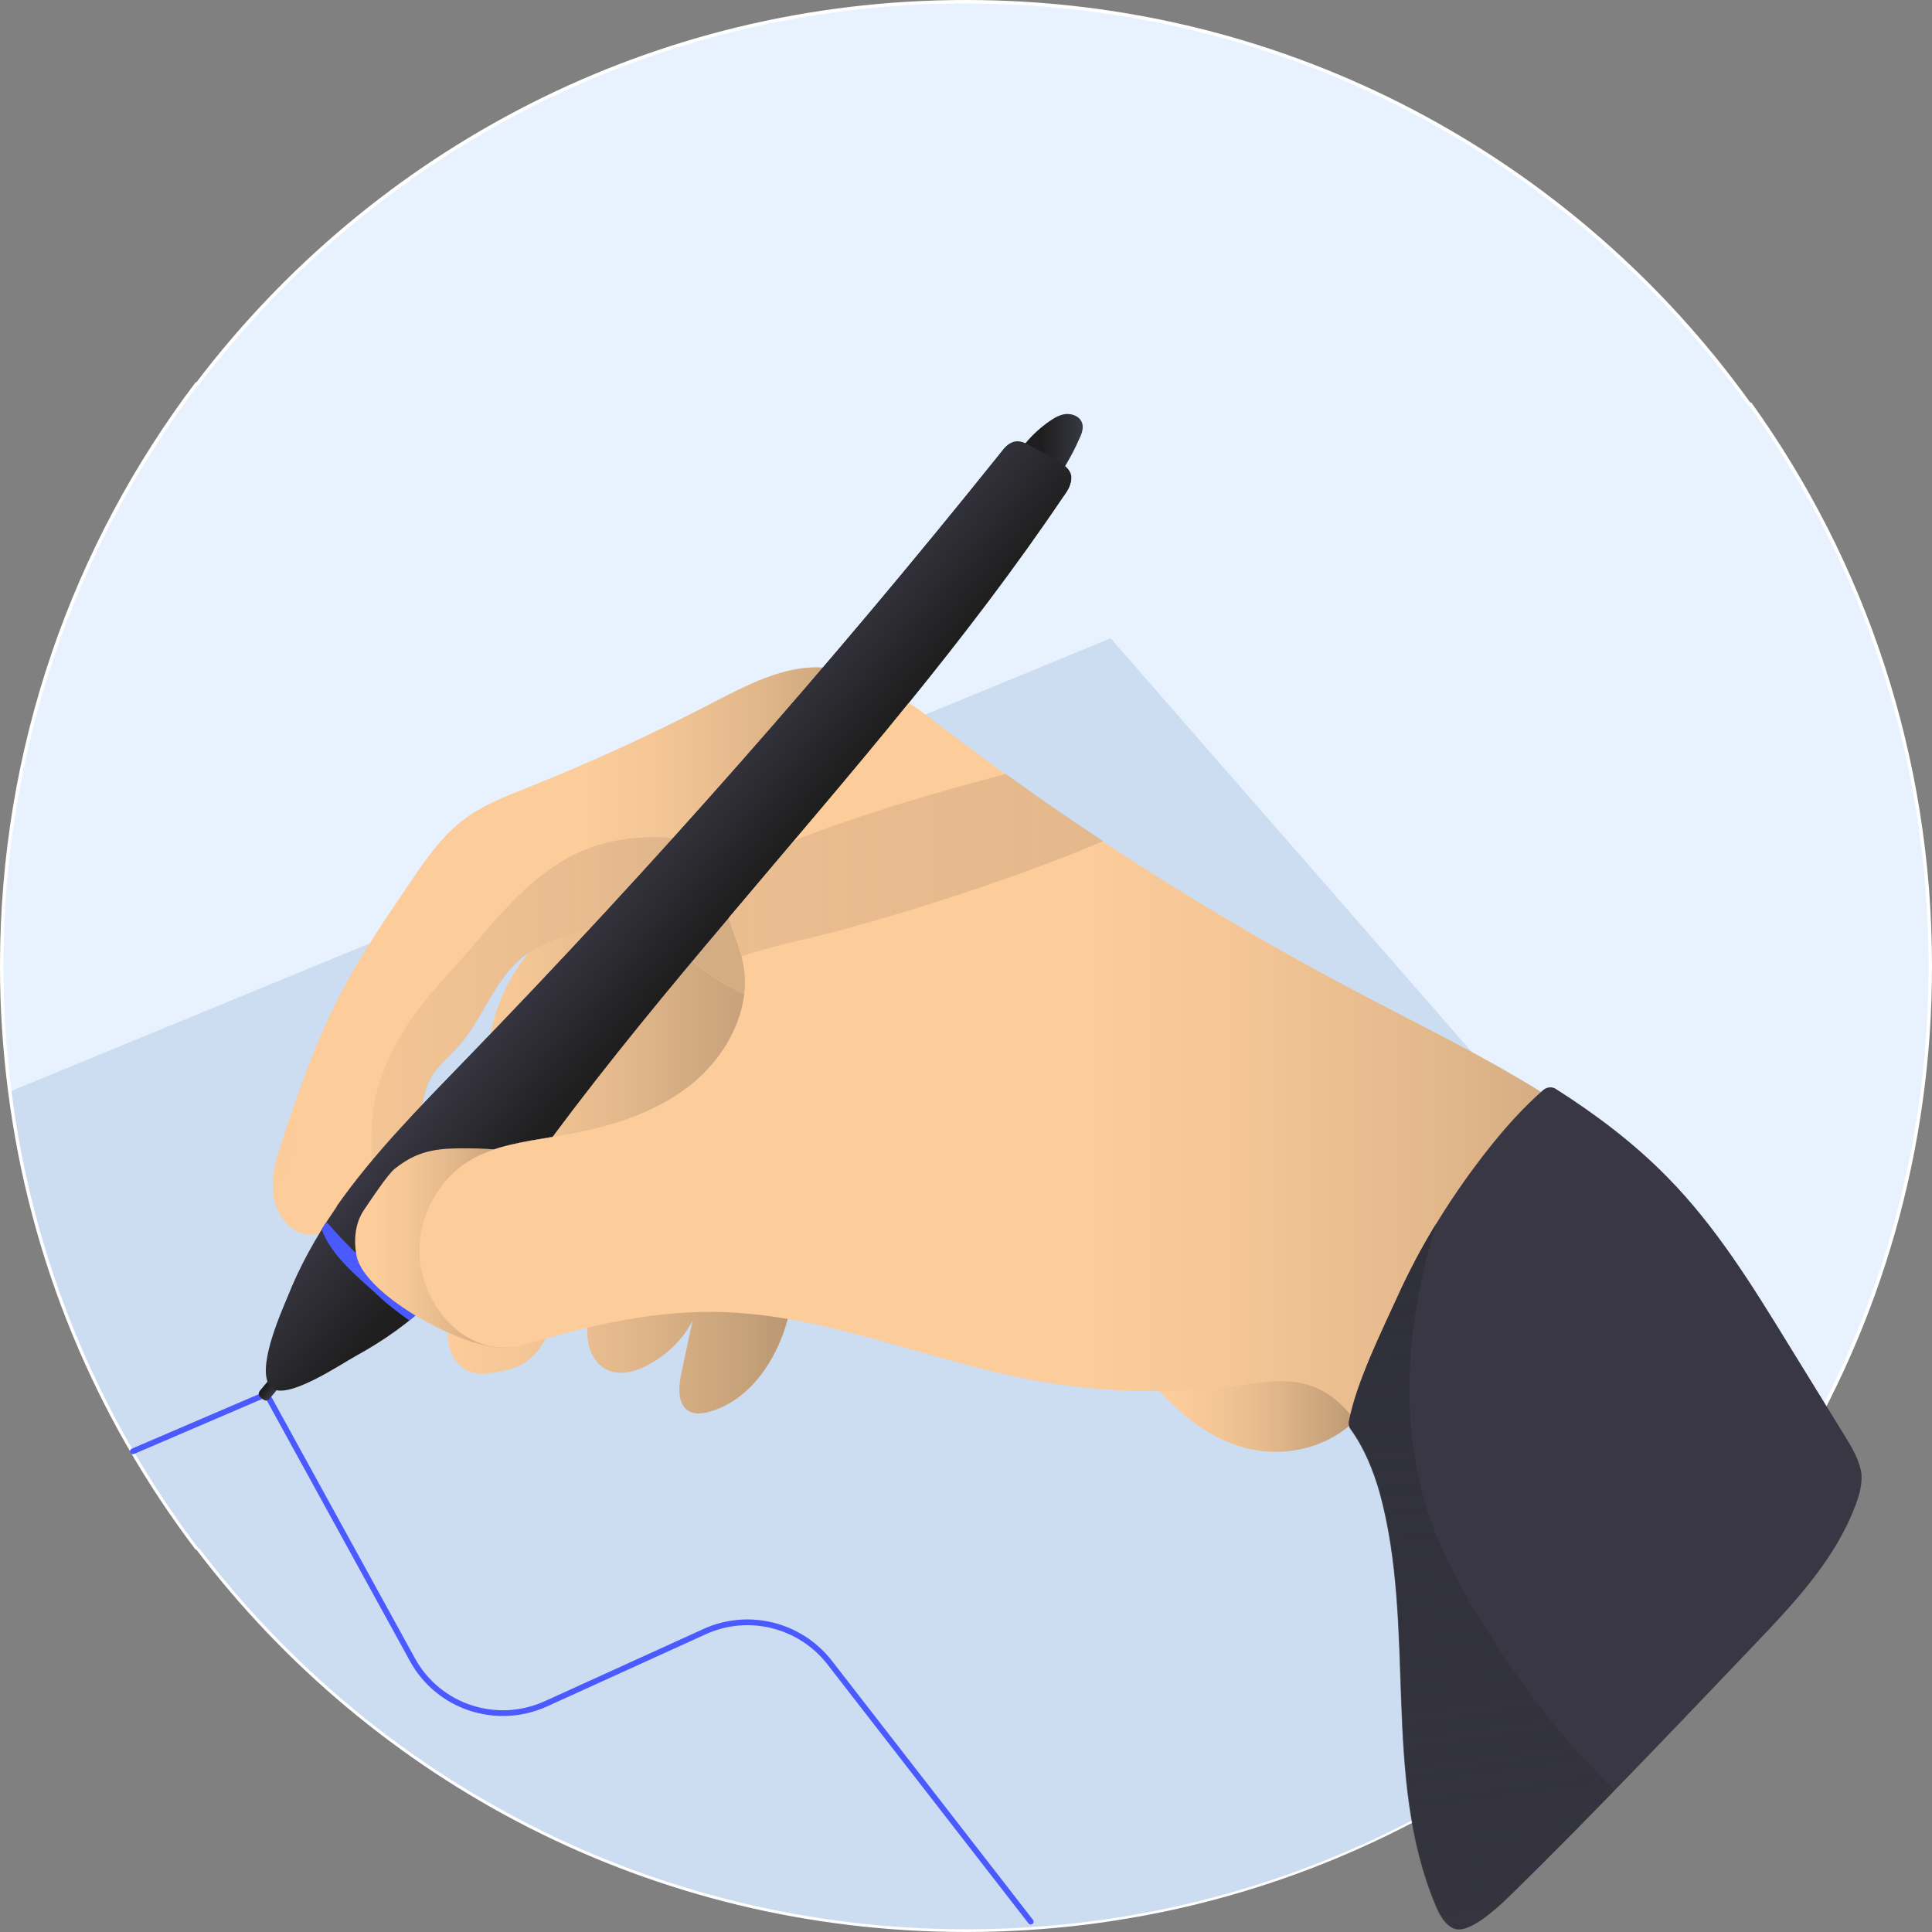 <svg width="336" height="336" viewBox="0 0 336 336" fill="none" xmlns="http://www.w3.org/2000/svg">
<rect x="0" y="0" width="336" height="336" fill="#808080" stroke="none"/>
<path d="M179.532 139.323C168.73 145.336 158.544 152.374 148.835 159.89C127.368 176.562 107.747 195.558 85.801 211.683C111.985 221.249 136.94 234.027 163.74 242.022C175.157 245.438 186.574 247.351 198.402 248.718C207.084 249.743 216.451 250.699 224.108 255.277C239.627 264.57 236.277 283.224 236.209 298.53C236.141 304.953 236.004 312.605 238.875 318.618C246.054 315.202 252.959 311.375 259.522 307.002C259.659 303.723 259.591 300.443 259.659 297.71C259.796 293.405 260.001 289.032 261.026 284.864C262.189 280.081 264.718 276.049 267.795 272.291C271.281 268.055 275.862 263.75 281.331 262.452C287.348 261.017 293.296 263.408 298.492 259.104C305.602 253.227 304.166 243.183 301.705 235.12L208.93 128.8C198.607 129.074 188.352 134.472 179.532 139.323Z" fill="url(#paint0_linear)"/>
<path d="M311.264 255.344L311.263 255.345C309.126 258.887 306.858 262.3 304.46 265.647L304.351 265.538L304.145 265.825C273.685 308.162 224.059 335.7 168 335.7C113.446 335.7 65.053 309.669 34.387 269.318L34.297 269.2H34.16C16.961 246.48 5.427 219.259 1.669 189.511L1.669 189.511C0.779 182.523 0.3 175.399 0.3 168.137V167.931C0.3 129.964 12.927 94.936 34.161 66.8H34.297L34.387 66.681C65.053 26.331 113.446 0.3 168 0.3C224.059 0.3 273.685 27.838 304.145 70.175L304.235 70.3H304.389L304.392 70.3C304.398 70.3 304.408 70.3 304.421 70.3C324.118 97.804 335.7 131.503 335.7 167.931V168.137C335.7 200.061 326.802 229.929 311.264 255.344Z" fill="#E8F2FF" stroke="white" stroke-width="0.6"/>
<path d="M311.226 255.379C309.038 259.001 306.713 262.486 304.252 265.902C304.184 265.902 304.184 265.902 304.115 265.834C273.692 308.061 224.126 335.529 168.133 335.529C113.644 335.529 65.308 309.564 34.68 269.318C34.611 269.318 34.543 269.318 34.543 269.318C17.314 246.633 5.76 219.438 2 189.715L193.155 111L305.824 240.074L311.226 255.379Z" fill="#CDDDF1"/>
<path d="M23.108 252.407L46.353 242.431L71.718 288.622C76.23 296.89 86.417 300.238 95.031 296.275L122.515 283.77C130.103 280.286 139.128 282.541 144.255 289.1L179.259 334.197" stroke="#4B5AFF" stroke-miterlimit="10" stroke-linecap="round"/>
<path d="M176.736 80.753C176.805 80.548 177.078 80.343 177.352 80.48C176.736 80.89 176.053 81.232 175.438 81.642C177.01 78.294 179.471 75.355 182.548 73.237C183.436 72.622 184.394 72.076 185.419 72.007C186.445 71.939 187.607 72.349 188.085 73.305C188.564 74.262 188.154 75.424 187.675 76.38C186.445 79.182 184.872 81.847 183.026 84.375C182.411 85.195 181.796 85.946 180.839 86.22C179.608 86.561 178.377 85.81 177.489 84.99C176.395 84.033 176.326 82.12 176.736 80.753Z" fill="url(#paint1_linear)"/>
<path d="M45.744 243.377L45.266 242.967C44.924 242.693 44.924 242.215 45.197 241.873L51.966 233.742C52.239 233.401 52.718 233.401 53.059 233.674L53.538 234.084C53.88 234.357 53.88 234.835 53.606 235.177L46.838 243.308C46.565 243.65 46.086 243.65 45.744 243.377Z" fill="url(#paint2_linear)"/>
<path d="M99.686 160.698C102.148 156.667 104.814 152.362 109.121 150.381C111.241 149.356 113.633 149.014 115.958 148.741C120.06 148.331 124.299 148.263 128.196 149.766C131.819 151.132 134.827 153.729 137.425 156.53C139.34 158.58 141.117 160.698 142.416 163.158C146.04 169.786 146.04 177.781 144.809 185.229C143.51 192.676 141.049 199.851 139.886 207.299C138.793 214.61 138.929 222.195 137.015 229.369C135.101 236.544 130.383 243.65 123.205 245.563C122.179 245.836 121.017 245.973 120.06 245.563C117.804 244.538 117.941 241.327 118.487 238.867C119.581 233.674 120.675 228.481 121.837 223.356C122.179 229.164 118.009 234.494 112.881 237.295C110.625 238.525 107.822 239.345 105.498 238.184C103.31 237.09 102.216 234.562 102.148 232.102C102.079 229.711 102.831 227.319 103.378 224.996C104.746 219.53 105.224 213.927 104.951 208.324C104.882 206.616 104.335 204.566 102.695 204.224C100.849 211.604 99.003 218.983 97.088 226.363C96.063 230.326 94.832 234.63 91.414 236.885C89.773 237.979 87.79 238.457 85.808 238.73C84.304 238.935 82.8 239.072 81.432 238.457C79.587 237.637 78.424 235.724 78.014 233.742C77.672 231.761 77.946 229.711 78.219 227.729C80.27 213.653 82.321 199.509 84.372 185.434C84.851 181.88 85.398 178.396 86.628 174.979C89.5 166.916 95.995 160.835 102.284 155.027C101.122 157.214 100.233 158.102 99.686 160.698Z" fill="url(#paint3_linear)"/>
<path d="M194.102 232.785C200.118 240.575 206.682 249.048 216.185 251.713C222.679 253.557 230.063 252.123 235.054 247.613C240.045 243.103 242.164 235.45 239.635 229.232C238.814 227.114 237.447 225.201 236.011 223.424C229.516 215.293 220.423 209.349 210.373 206.684C200.323 203.951 189.453 204.566 179.813 208.255C177.762 209.007 173.113 210.988 173.387 213.722C173.66 216.318 178.651 217.821 180.497 219.051C185.898 222.536 190.137 227.661 194.102 232.785Z" fill="url(#paint4_linear)"/>
<path d="M145.424 116.421C138.109 114.85 130.794 118.676 124.162 122.092C113.565 127.627 102.695 132.615 91.551 137.056C87.927 138.491 84.236 139.926 81.022 142.249C76.989 145.188 74.049 149.424 71.246 153.592C66.939 159.947 62.563 166.301 59.076 173.134C54.906 181.129 51.966 189.67 49.163 198.211C48.138 201.286 47.112 204.497 47.522 207.709C47.932 210.92 50.12 214.2 53.334 214.678C56.547 215.157 59.418 212.902 61.743 210.647C66.802 205.727 71.314 199.919 73.092 193.086C73.57 191.31 73.844 189.465 74.664 187.825C75.826 185.502 78.014 183.862 79.723 181.88C83.962 177.097 85.876 170.333 90.936 166.37C95.926 162.407 102.9 161.997 108.164 158.375C108.779 157.965 109.395 157.487 110.147 157.35C111.788 157.077 113.087 158.717 114.112 160.083C119.103 167.053 126.213 172.656 134.554 174.569C142.895 176.414 152.398 174.091 157.936 167.531C163.542 160.972 164.362 151.679 164.909 143.069C165.319 136.237 164.499 132.273 159.987 127.354C155.816 122.707 151.988 117.788 145.424 116.421Z" fill="url(#paint5_linear)"/>
<path d="M106.386 146.349C93.26 149.151 86.081 160.63 77.604 169.786C72.408 175.389 68.237 181.197 65.913 188.577C63.999 194.726 64.614 201.081 64.888 207.435C68.648 203.267 71.793 198.484 73.228 193.086C73.707 191.31 73.98 189.465 74.801 187.825C75.963 185.502 78.151 183.862 79.86 181.88C84.099 177.097 86.013 170.333 91.072 166.37C96.063 162.407 103.036 161.997 108.301 158.375C108.916 157.965 109.531 157.487 110.283 157.35C110.899 157.282 111.446 157.419 111.993 157.692C114.18 155.369 116.573 153.182 118.829 150.859C120.197 149.492 121.496 148.126 122.795 146.759C117.462 145.393 111.719 145.188 106.386 146.349Z" fill="url(#paint6_linear)"/>
<path d="M160.055 127.354C158.004 125.099 156.022 122.776 153.834 120.863C145.903 126.944 138.793 133.913 132.025 141.293C130.794 142.66 129.563 143.958 128.333 145.324C130.11 146.076 131.751 146.896 133.392 147.921C135.169 149.014 133.529 151.816 131.751 150.722C129.974 149.561 128.059 148.604 126.008 147.853C123.957 150.107 121.838 152.362 119.65 154.48C117.804 156.325 115.89 158.102 114.112 160.015C114.112 160.015 114.112 160.083 114.181 160.083C119.171 167.053 126.282 172.656 134.623 174.569C142.963 176.414 152.466 174.091 158.004 167.531C163.61 160.972 164.431 151.679 164.978 143.069C165.388 136.168 164.567 132.273 160.055 127.354Z" fill="url(#paint7_linear)"/>
<path d="M184.941 86.356C176.6 98.724 167.507 110.613 158.072 122.229C147.817 134.87 137.22 147.169 126.76 159.605C116.232 172.041 105.84 184.613 96.132 197.664H96.063C91.209 198.484 86.15 199.168 81.911 201.627C75.826 205.181 72.203 212.56 73.092 219.598C73.365 221.853 74.117 224.039 75.211 226.021C71.314 229.984 66.665 233.195 61.811 235.86C59.213 237.295 49.71 243.718 47.181 241.327C44.309 238.593 48.753 228.549 49.984 225.611C52.103 220.213 54.974 215.088 58.256 210.305C64.751 200.876 72.887 192.676 80.886 184.408C113.634 150.654 144.741 115.328 174.139 78.635C174.754 77.883 175.506 76.995 176.463 76.79C177.42 76.585 178.446 77.064 179.335 77.61C180.702 78.362 182.001 79.045 183.368 79.797C184.599 80.48 186.035 81.368 186.308 82.735C186.445 84.102 185.693 85.331 184.941 86.356Z" fill="url(#paint8_linear)"/>
<path d="M65.64 225.201C67.349 226.841 69.263 228.276 71.178 229.642C71.93 229.027 72.682 228.412 73.365 227.729C70.425 225.543 67.623 223.219 64.956 220.76C63.179 219.188 61.469 217.548 59.829 215.84C58.735 214.747 57.778 213.585 56.752 212.492C56.479 212.902 56.205 213.38 55.932 213.79C57.641 218.436 62.153 221.989 65.64 225.201Z" fill="#4B5AFF"/>
<path d="M186.171 82.871C185.898 81.437 184.53 80.617 183.231 79.933C181.864 79.182 180.565 78.499 179.198 77.747C178.309 77.269 177.352 76.79 176.326 76.927C175.301 77.064 174.617 77.952 174.002 78.772C144.604 115.464 113.497 150.791 80.749 184.545C72.955 192.608 64.956 200.671 58.529 209.827C59.76 211.057 60.854 212.423 62.016 213.653C63.589 215.293 65.229 216.865 66.939 218.368C69.331 220.486 71.793 222.604 74.322 224.518C73.638 222.946 73.228 221.375 72.955 219.666C72.066 212.628 75.689 205.249 81.774 201.696C86.013 199.236 91.072 198.553 95.926 197.733H95.995C105.703 184.682 116.095 172.109 126.623 159.673C137.083 147.237 147.749 134.87 157.935 122.297C167.37 110.681 176.395 98.792 184.804 86.425C185.693 85.331 186.445 84.101 186.171 82.871Z" fill="url(#paint9_linear)"/>
<path d="M96.131 197.733C92.576 202.516 89.021 207.367 85.671 212.355C82.526 217.001 79.45 221.716 75.553 225.748C75.416 225.884 75.279 226.021 75.211 226.089C74.117 224.108 73.433 221.921 73.091 219.666C72.203 212.628 75.826 205.249 81.911 201.696C86.15 199.236 91.209 198.553 96.063 197.733H96.131Z" fill="#1E1E1E"/>
<path d="M79.518 199.714C75.074 199.783 72.066 200.534 68.647 203.267C67.417 204.224 64.272 209.007 63.383 210.305C61.742 212.628 61.469 215.703 62.016 218.436C63.452 225.338 80.817 234.767 87.927 234.357C94.559 234.015 89.978 224.928 92.097 218.641C93.943 213.38 95.858 215.157 93.191 210.169C90.662 205.522 100.233 199.441 79.518 199.714Z" fill="url(#paint10_linear)"/>
<path d="M320.991 262.85C317.505 272.211 310.463 279.728 303.558 286.97C289.542 301.73 275.459 316.489 260.896 330.769C258.845 332.751 256.042 334.938 253.444 333.776C251.804 333.093 250.983 331.384 250.3 329.744C240.933 307.333 247.018 281.299 240.591 257.931C238.54 250.483 234.302 242.488 226.781 240.643C223.158 239.755 219.397 240.438 215.774 240.917C203.4 242.557 190.82 242.215 178.582 239.823C161.012 236.407 144.057 228.891 126.144 228.208C114.112 227.729 102.489 230.531 91.072 233.879C84.44 235.792 78.356 231.897 75.211 226.089C74.117 224.108 73.433 221.921 73.091 219.666C72.203 212.628 75.826 205.249 81.911 201.696C86.15 199.236 91.209 198.553 96.063 197.733H96.131C104.404 196.366 112.744 194.248 119.444 189.192C126.144 184.204 130.862 175.662 129.221 167.463C128.674 164.798 127.512 162.27 126.76 159.605C137.22 147.169 147.885 134.802 158.072 122.229C159.303 123.049 160.533 123.937 161.695 124.826C185.351 143.069 210.578 159.195 237.036 173.066C255.085 182.564 274.091 191.241 288.312 205.796C296.721 214.405 303.079 224.723 309.369 234.904C312.651 240.233 315.932 245.563 319.214 250.893C320.444 252.874 321.675 254.924 321.88 257.247C322.222 259.229 321.675 261.074 320.991 262.85Z" fill="url(#paint11_linear)"/>
<path d="M138.177 146.144C134.349 150.654 130.588 155.095 126.76 159.605C127.443 161.86 128.401 164.046 128.948 166.301C135.032 164.32 141.459 163.09 147.612 161.382C160.397 157.828 173.044 153.729 185.487 148.877C187.607 148.057 189.726 147.169 191.845 146.281C186.171 142.523 180.497 138.628 174.959 134.597C162.516 137.876 150.141 141.498 138.177 146.144Z" fill="url(#paint12_linear)"/>
<path d="M320.923 249.868C317.642 244.538 314.36 239.208 311.079 233.879C304.789 223.629 298.431 213.312 290.021 204.771C284.21 198.826 277.579 193.838 270.605 189.397C269.921 188.918 268.964 189.055 268.349 189.602C264.931 192.608 261.854 196.024 258.983 199.646C252.693 207.572 247.224 216.318 243.053 225.543C240.318 231.556 235.943 240.37 234.644 247.135C234.576 247.613 234.644 248.16 234.986 248.569C237.31 251.781 238.883 255.676 239.977 259.502C246.403 282.939 240.318 308.972 249.685 331.316C250.368 332.956 251.257 334.664 252.83 335.347C255.428 336.509 260.555 331.658 262.606 329.676C277.168 315.395 291.184 300.636 305.267 285.877C312.172 278.634 319.214 271.118 322.701 261.757C323.385 259.98 323.863 258.136 323.727 256.291C323.385 253.967 322.154 251.849 320.923 249.868Z" fill="#383743"/>
<path d="M277.1 307.606C270.674 300.978 264.999 293.53 260.008 285.74C255.086 278.088 250.3 270.025 247.77 261.21C243.258 245.426 244.967 228.412 249.753 212.833C247.224 216.933 244.967 221.238 242.985 225.611C240.25 231.624 235.875 240.438 234.576 247.203C234.507 247.681 234.576 248.228 234.917 248.638C237.242 251.849 238.814 255.744 239.908 259.57C246.335 283.007 240.25 309.041 249.616 331.384C250.3 333.024 251.189 334.732 252.761 335.416C255.359 336.577 260.487 331.726 262.538 329.744C268.691 323.731 274.776 317.582 280.792 311.364C279.493 310.066 278.331 308.836 277.1 307.606Z" fill="url(#paint13_linear)"/>
<path d="M50.325 202.106C51.214 199.578 51.966 195.956 50.667 193.633C50.189 195.136 49.642 196.639 49.163 198.143C48.138 201.217 47.112 204.429 47.522 207.64C47.659 208.597 47.932 209.622 48.411 210.51C48.138 207.572 49.3 204.976 50.325 202.106Z" fill="url(#paint14_linear)"/>
<defs>
<linearGradient id="paint0_linear" x1="194.76" y1="128.8" x2="236.5" y2="465" gradientUnits="userSpaceOnUse">
<stop offset="0.074" stop-color="#BDCDE1"/>
<stop offset="1" stop-color="#BDCDE1" stop-opacity="0"/>
</linearGradient>
<linearGradient id="paint1_linear" x1="175.373" y1="79.13" x2="188.189" y2="79.13" gradientUnits="userSpaceOnUse">
<stop offset="0.44" stop-color="#1E1E1E"/>
<stop offset="1" stop-color="#383743"/>
</linearGradient>
<linearGradient id="paint2_linear" x1="48.57" y1="237.856" x2="50.205" y2="239.225" gradientUnits="userSpaceOnUse">
<stop offset="0.169" stop-color="#1E1E1E"/>
<stop offset="1" stop-color="#383743"/>
</linearGradient>
<linearGradient id="paint3_linear" x1="77.909" y1="197.145" x2="145.573" y2="197.145" gradientUnits="userSpaceOnUse">
<stop stop-color="#FCCC9A"/>
<stop offset="0.2" stop-color="#F4C696"/>
<stop offset="0.45" stop-color="#E3B88B"/>
<stop offset="0.726" stop-color="#CAA47C"/>
<stop offset="1" stop-color="#AE8E6B"/>
</linearGradient>
<linearGradient id="paint4_linear" x1="173.368" y1="228.654" x2="240.664" y2="228.654" gradientUnits="userSpaceOnUse">
<stop offset="0.465" stop-color="#FCCC9A"/>
<stop offset="0.572" stop-color="#F4C696"/>
<stop offset="0.706" stop-color="#E3B88B"/>
<stop offset="0.854" stop-color="#CAA47C"/>
<stop offset="1" stop-color="#AE8E6B"/>
</linearGradient>
<linearGradient id="paint5_linear" x1="47.437" y1="165.378" x2="165.079" y2="165.378" gradientUnits="userSpaceOnUse">
<stop offset="0.465" stop-color="#FCCC9A"/>
<stop offset="0.572" stop-color="#F4C696"/>
<stop offset="0.706" stop-color="#E3B88B"/>
<stop offset="0.854" stop-color="#CAA47C"/>
<stop offset="1" stop-color="#AE8E6B"/>
</linearGradient>
<linearGradient id="paint6_linear" x1="47.436" y1="176.516" x2="165.079" y2="176.516" gradientUnits="userSpaceOnUse">
<stop stop-color="#D6AD84" stop-opacity="0.1"/>
<stop offset="1" stop-color="#D4AC83"/>
</linearGradient>
<linearGradient id="paint7_linear" x1="47.437" y1="148.012" x2="165.08" y2="148.012" gradientUnits="userSpaceOnUse">
<stop stop-color="#D6AD84" stop-opacity="0.9"/>
<stop offset="1" stop-color="#D4AC83"/>
</linearGradient>
<linearGradient id="paint8_linear" x1="124.022" y1="167.9" x2="105.963" y2="152.738" gradientUnits="userSpaceOnUse">
<stop offset="0.169" stop-color="#1E1E1E"/>
<stop offset="1" stop-color="#383743"/>
</linearGradient>
<linearGradient id="paint9_linear" x1="133.788" y1="156.268" x2="115.729" y2="141.106" gradientUnits="userSpaceOnUse">
<stop offset="0.169" stop-color="#1E1E1E"/>
<stop offset="1" stop-color="#383743"/>
</linearGradient>
<linearGradient id="paint10_linear" x1="61.73" y1="217.016" x2="94.495" y2="217.016" gradientUnits="userSpaceOnUse">
<stop offset="0.12" stop-color="#FCCC9A"/>
<stop offset="0.296" stop-color="#F4C696"/>
<stop offset="0.516" stop-color="#E3B88B"/>
<stop offset="0.759" stop-color="#CAA47C"/>
<stop offset="1" stop-color="#AE8E6B"/>
</linearGradient>
<linearGradient id="paint11_linear" x1="72.948" y1="228.171" x2="322.048" y2="228.171" gradientUnits="userSpaceOnUse">
<stop offset="0.465" stop-color="#FCCC9A"/>
<stop offset="0.572" stop-color="#F4C696"/>
<stop offset="0.706" stop-color="#E3B88B"/>
<stop offset="0.854" stop-color="#CAA47C"/>
<stop offset="1" stop-color="#AE8E6B"/>
</linearGradient>
<linearGradient id="paint12_linear" x1="72.948" y1="150.519" x2="322.048" y2="150.519" gradientUnits="userSpaceOnUse">
<stop stop-color="#D6AD84" stop-opacity="0.3"/>
<stop offset="1" stop-color="#D4AC83"/>
</linearGradient>
<linearGradient id="paint13_linear" x1="257.672" y1="212.833" x2="288.323" y2="428.01" gradientUnits="userSpaceOnUse">
<stop stop-color="#30303A"/>
<stop offset="1" stop-color="#30303A" stop-opacity="0"/>
</linearGradient>
<linearGradient id="paint14_linear" x1="47.437" y1="202.129" x2="165.079" y2="202.129" gradientUnits="userSpaceOnUse">
<stop stop-color="#FCCC9A"/>
<stop offset="0.2" stop-color="#F4C696"/>
<stop offset="0.45" stop-color="#E3B88B"/>
<stop offset="0.726" stop-color="#CAA47C"/>
<stop offset="1" stop-color="#AE8E6B"/>
</linearGradient>
</defs>
</svg>
